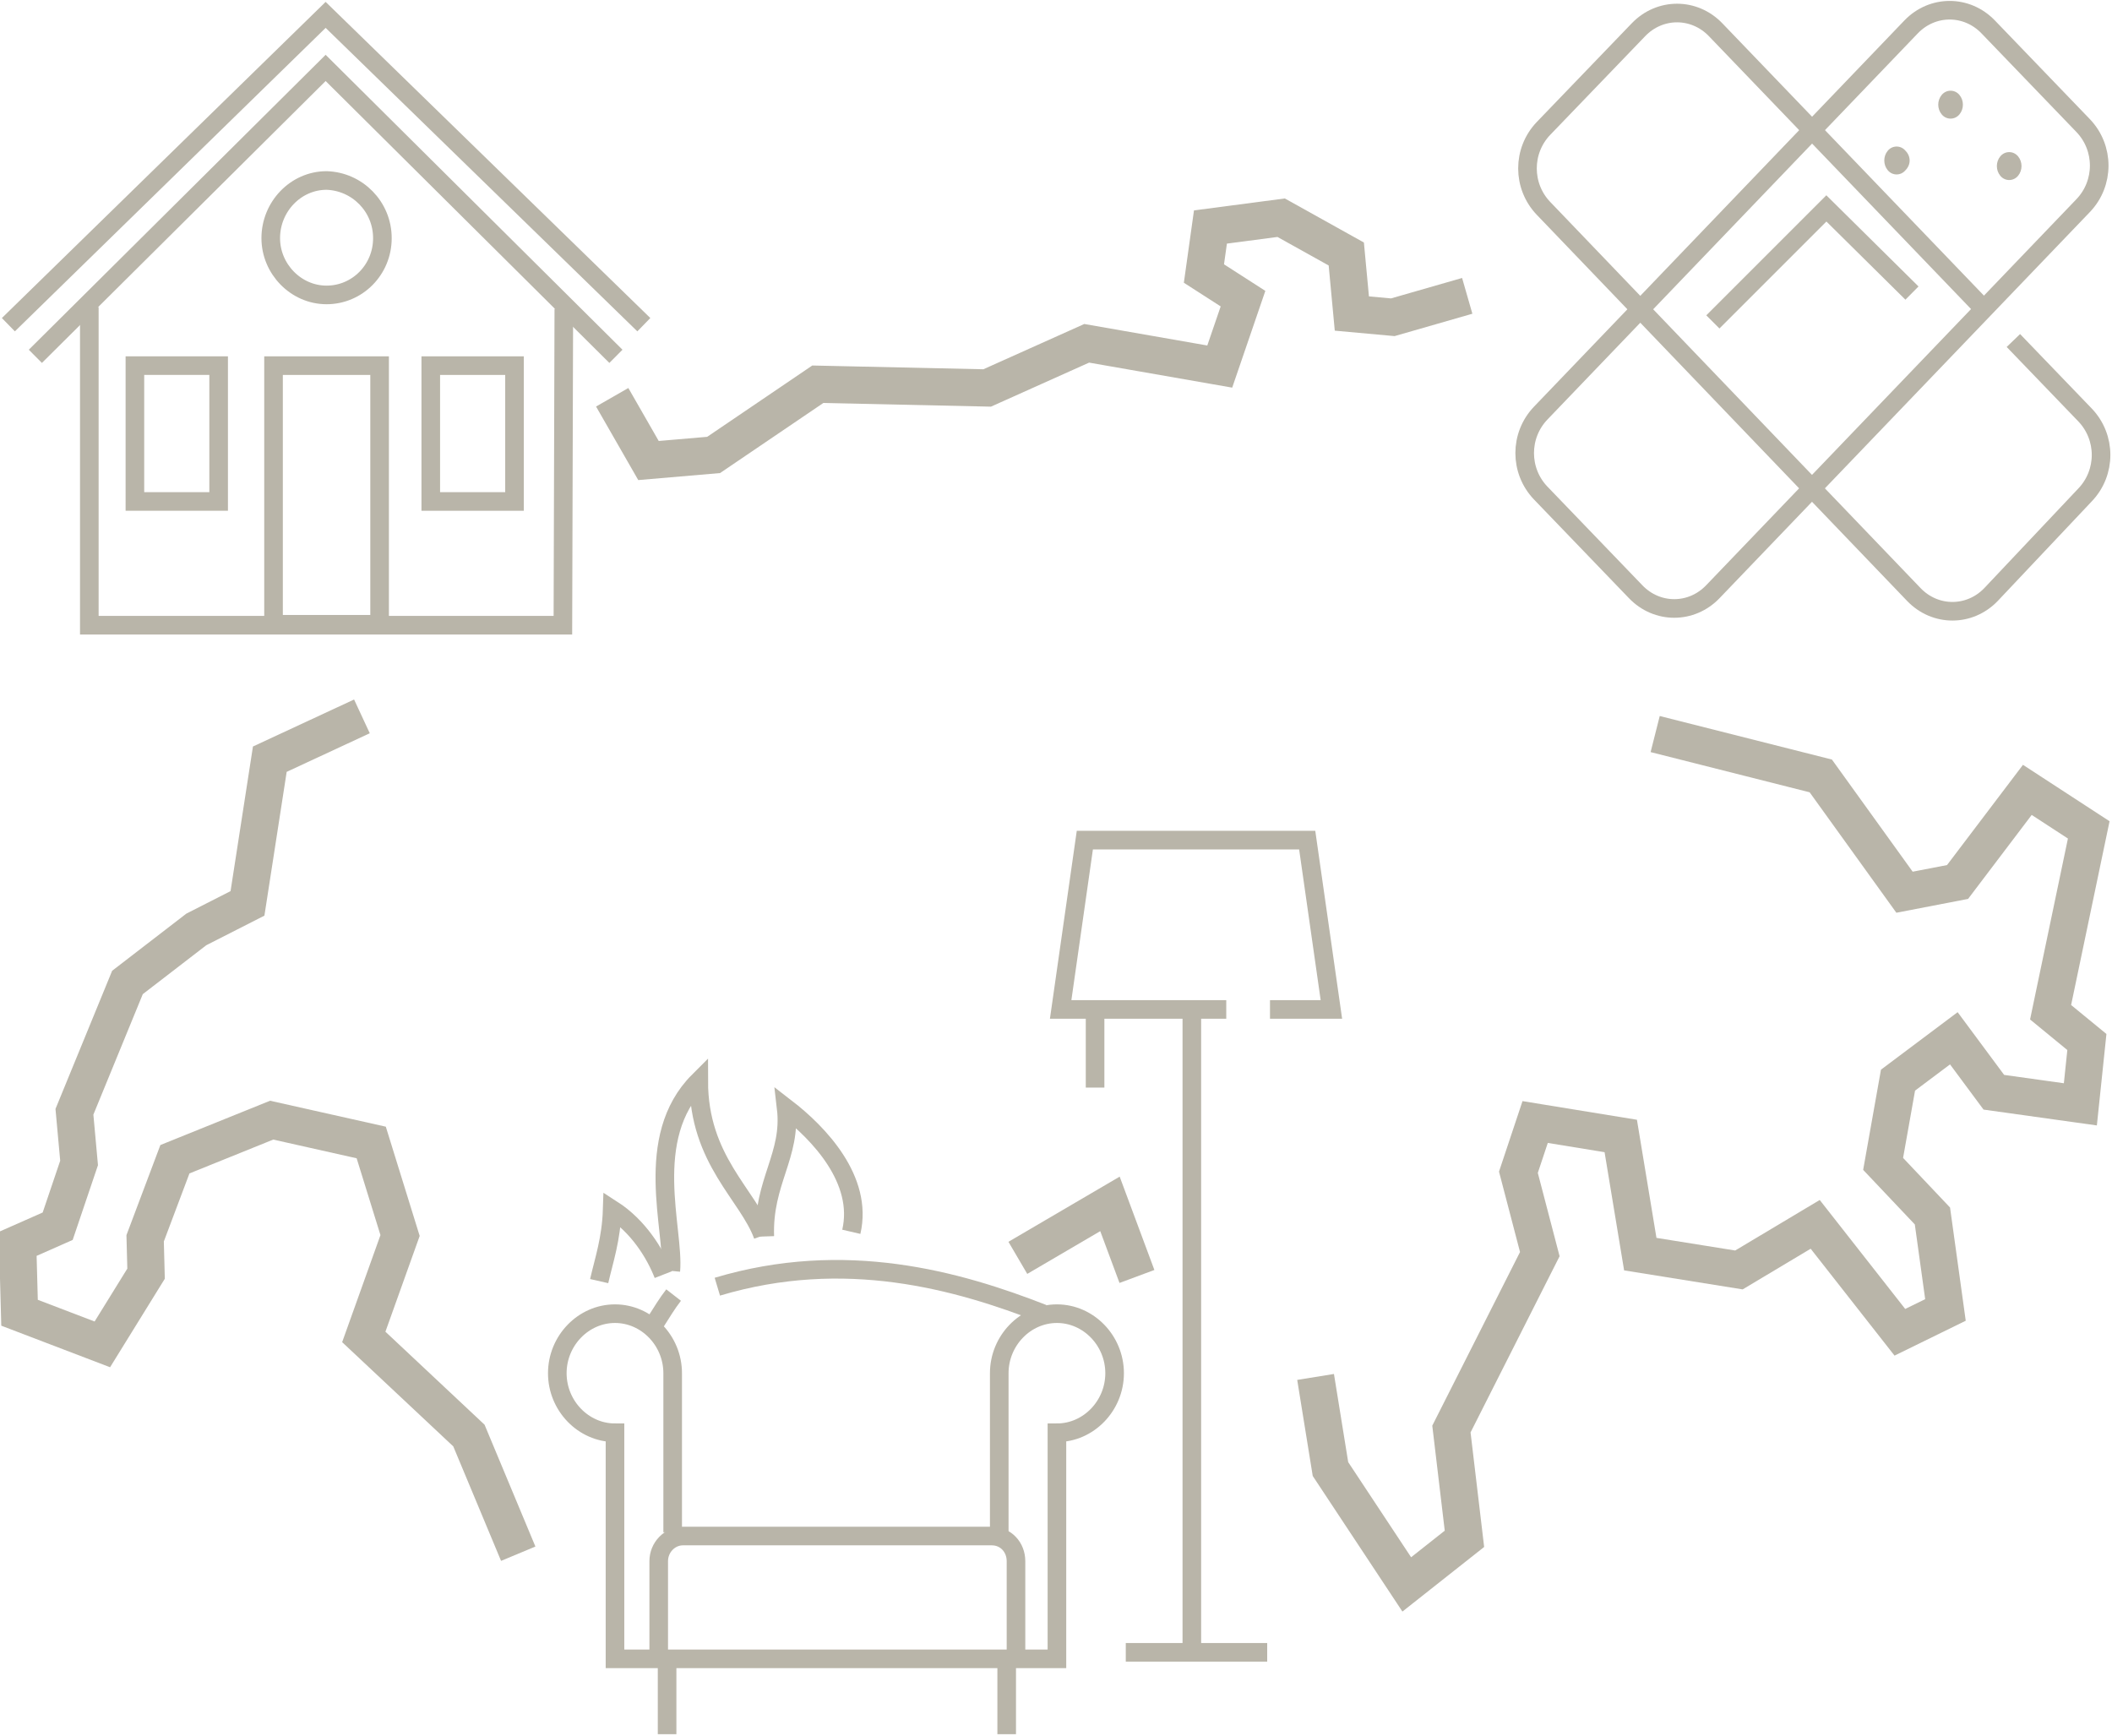 <?xml version="1.0" encoding="utf-8"?>
<!-- Generator: Adobe Illustrator 24.0.0, SVG Export Plug-In . SVG Version: 6.00 Build 0)  -->
<svg version="1.1" id="Ebene_1" xmlns="http://www.w3.org/2000/svg" xmlns:xlink="http://www.w3.org/1999/xlink" x="0px" y="0px"
	 viewBox="0 0 227 186.6" style="enable-background:new 0 0 227 186.6;" xml:space="preserve">
<style type="text/css">
	.st0{fill:none;stroke:#B9B5A9;stroke-width:4;}
	.st1{fill:none;stroke:#B9B5A9;stroke-width:2;stroke-miterlimit:10;}
	.st2{fill:#B9B5A9;}
</style>
<g>
	<polyline class="st0" points="65.8,42.7 69.7,49.5 76.7,48.9 87.9,41.3 106.1,41.7 116.8,36.9 131.1,39.4 133.6,32.1 129.4,29.4 
		130.1,24.4 137.7,23.4 144.7,27.3 145.3,33.7 149.7,34.1 157.7,31.8 	"/>
</g>
<g>
	<polyline class="st0" points="55.7,167 50.4,154.3 39.1,143.7 43,132.8 39.9,122.8 29.2,120.4 18.8,124.6 15.6,133.1 15.7,136.9 
		11,144.5 2.1,141.1 1.9,133.7 6.2,131.8 8.5,125 8,119.5 13.7,105.6 21.1,99.9 26.6,97.1 29,81.6 38.9,77 	"/>
</g>
<g>
	<polyline class="st0" points="177.9,78.9 195.7,83.4 204.7,95.9 210.4,94.8 217.9,84.9 224.5,89.2 220.4,108.8 224.3,112 
		223.6,118.7 214.3,117.4 210,111.6 204,116.1 202.4,125.1 207.7,130.7 209.1,140.8 204.2,143.2 195.1,131.6 186.9,136.5 
		176.3,134.8 174.2,122.1 165,120.6 163.2,126 165.5,134.8 156,153.6 157.4,165.4 151.2,170.3 143,157.9 141.4,148 	"/>
</g>
<g>
	<polyline class="st0" points="122.2,137.2 119.3,129.4 109.4,135.2 	"/>
</g>
<polyline class="st1" points="69.2,34.9 35,1.6 0.9,34.9 "/>
<polyline class="st1" points="3.8,38.3 35,7.3 66.2,38.3 "/>
<path class="st1" d="M41.1,25.6c0,3.4-2.7,6.1-6,6.1c-3.3,0-6-2.8-6-6.1c0-3.4,2.7-6.2,6-6.2C38.4,19.5,41.1,22.2,41.1,25.6z"/>
<rect x="46.3" y="39.3" class="st1" width="9" height="14.6"/>
<path class="st1" d="M23.5,53.9h-9V39.3h9V53.9z"/>
<polygon class="st1" points="40.8,67.1 29.4,67.1 29.4,39.3 40.8,39.3 "/>
<g>
	<polyline class="st1" points="60.6,33.2 60.5,67.2 9.6,67.2 9.6,33 	"/>
</g>
<path class="st1" d="M216.4,36.6l7.7,8c2.3,2.4,2.3,6.2,0,8.6L214,63.9c-2.3,2.4-6,2.4-8.3,0l-39.8-41.5c-2.3-2.4-2.3-6.2,0-8.6
	l10.2-10.6c2.3-2.4,6-2.4,8.3,0l29.3,30.5"/>
<path class="st1" d="M184.1,63.6c-2.3,2.4-6,2.4-8.3,0L165.6,53c-2.3-2.4-2.3-6.2,0-8.6l39.8-41.5c2.3-2.4,6-2.4,8.3,0l10.2,10.6
	c2.3,2.4,2.3,6.2,0,8.6L184.1,63.6z"/>
<polyline class="st1" points="184.1,34.6 196.3,22.4 205.5,31.5 "/>
<path class="st2" d="M210.6,12.3c-0.5,0.6-1.4,0.6-1.9,0c-0.5-0.6-0.5-1.5,0-2.1c0.5-0.6,1.4-0.6,1.9,0
	C211.1,10.8,211.1,11.7,210.6,12.3"/>
<path class="st2" d="M216.9,18.9c-0.5,0.6-1.4,0.6-1.9,0c-0.5-0.6-0.5-1.5,0-2.1c0.5-0.6,1.4-0.6,1.9,0
	C217.4,17.4,217.4,18.3,216.9,18.9"/>
<path class="st2" d="M204.8,18.3c-0.5,0.6-1.4,0.6-1.9,0c-0.5-0.6-0.5-1.5,0-2.1c0.5-0.6,1.4-0.6,1.9,0
	C205.4,16.8,205.4,17.7,204.8,18.3"/>
<polyline class="st1" points="131.8,108.5 114,108.5 116.6,90.3 140.5,90.3 143.1,108.5 136.5,108.5 "/>
<line class="st1" x1="117.7" y1="107.7" x2="117.7" y2="116.9"/>
<line class="st1" x1="128.1" y1="108.3" x2="128.1" y2="178"/>
<path class="st1" d="M121,177.6h15.2"/>
<path class="st1" d="M107.4,164.7v-17.1c0-3.5,2.8-6.4,6.2-6.4c3.4,0,6.2,2.9,6.2,6.4c0,3.5-2.8,6.4-6.2,6.4v24.3H95.9H66.1v-24.3
	c-3.4,0-6.2-2.9-6.2-6.4c0-3.5,2.8-6.4,6.2-6.4s6.2,2.9,6.2,6.4v17.1"/>
<path class="st1" d="M70.8,178.8v-11c0-1.5,1.2-2.7,2.6-2.7h33.2c1.5,0,2.6,1.2,2.6,2.7v11"/>
<line class="st1" x1="108.2" y1="178" x2="108.2" y2="186.4"/>
<path class="st1" d="M71.7,178v8.4"/>
<path class="st1" d="M112.1,141.2c-9.2-3.6-21.3-7-35-2.9"/>
<path class="st1" d="M72.4,139.2c-0.7,0.9-1.3,1.9-2,3"/>
<path class="st1" d="M82.2,132.9c-0.2-5.9,2.9-8.7,2.3-13.8c3.5,2.7,8.3,7.7,7,13.3"/>
<path class="st1" d="M72.1,136.6c0.4-4.4-3.1-14.3,3-20.4c0,8.5,5.3,12.2,6.9,16.6"/>
<path class="st1" d="M64.4,137.7c0.5-2.2,1.3-4.5,1.4-7.7c2.8,1.8,4.6,4.7,5.5,7"/>
</svg>
